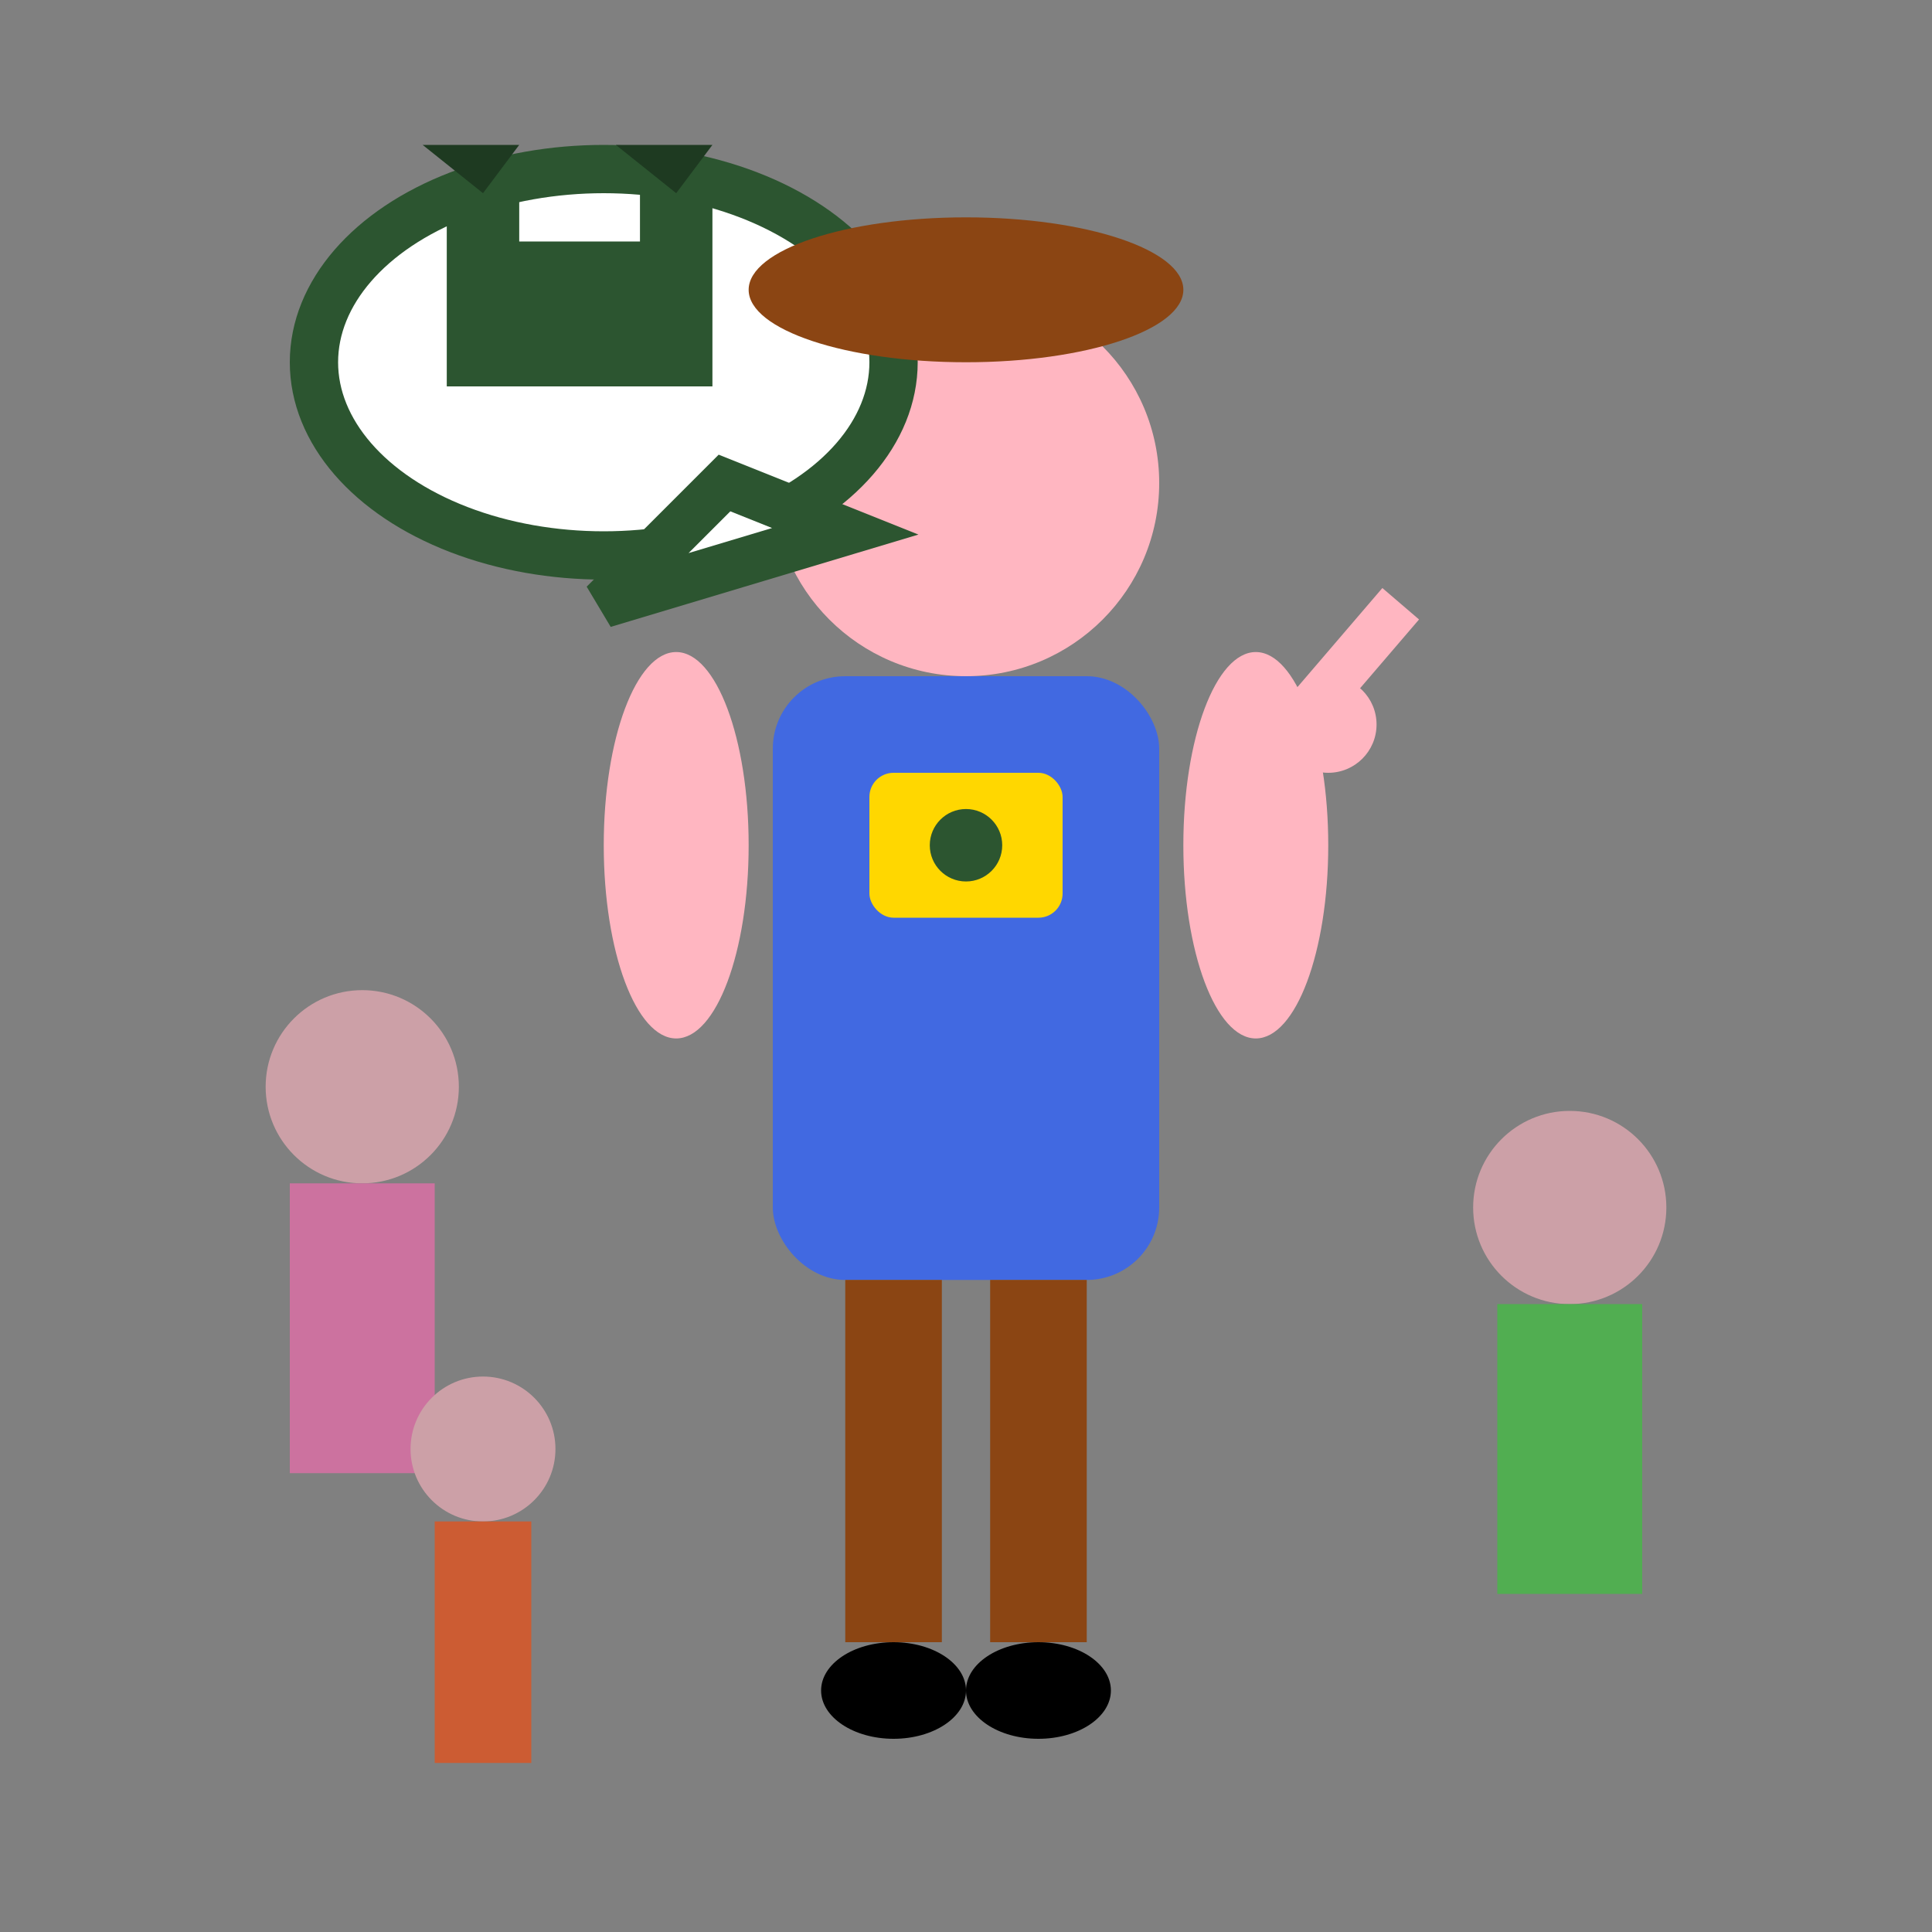 <svg width="80" height="80" viewBox="0 0 80 80" fill="none" xmlns="http://www.w3.org/2000/svg">
    <rect x="0" y="0" width="80" height="80" fill="#808080" stroke="none"/>
    <!-- Guide person -->
    <circle cx="40" cy="20" r="8" fill="#FFB6C1"/>
    
    <!-- Body -->
    <rect x="32" y="28" width="16" height="25" rx="3" fill="#4169E1"/>
    
    <!-- Arms -->
    <ellipse cx="28" cy="35" rx="3" ry="8" fill="#FFB6C1"/>
    <ellipse cx="52" cy="35" rx="3" ry="8" fill="#FFB6C1"/>
    
    <!-- Legs -->
    <rect x="35" y="53" width="4" height="15" fill="#8B4513"/>
    <rect x="41" y="53" width="4" height="15" fill="#8B4513"/>
    
    <!-- Shoes -->
    <ellipse cx="37" cy="70" rx="3" ry="2" fill="#000"/>
    <ellipse cx="43" cy="70" rx="3" ry="2" fill="#000"/>
    
    <!-- Guide badge/ID -->
    <rect x="36" y="32" width="8" height="6" rx="1" fill="#FFD700"/>
    <circle cx="40" cy="35" r="1.5" fill="#2c5530"/>
    
    <!-- Pointing gesture -->
    <circle cx="55" cy="30" r="2" fill="#FFB6C1"/>
    <line x1="52" y1="32" x2="58" y2="25" stroke="#FFB6C1" stroke-width="2"/>
    
    <!-- Speech bubble -->
    <ellipse cx="25" cy="15" rx="12" ry="8" fill="white" stroke="#2c5530" stroke-width="2"/>
    <polygon points="30,20 25,25 35,22" fill="white" stroke="#2c5530" stroke-width="2"/>
    
    <!-- Castle icon in speech bubble -->
    <rect x="20" y="10" width="8" height="6" fill="#2c5530"/>
    <rect x="18.5" y="8" width="3" height="8" fill="#2c5530"/>
    <rect x="26.5" y="8" width="3" height="8" fill="#2c5530"/>
    <polygon points="20,8 21.5,6 17.5,6" fill="#1e3a21"/>
    <polygon points="28,8 29.5,6 25.5,6" fill="#1e3a21"/>
    
    <!-- Hat -->
    <ellipse cx="40" cy="12" rx="9" ry="3" fill="#8B4513"/>
    <rect x="38" y="10" width="4" height="4" fill="#8B4513"/>
    
    <!-- Group of tourists in background -->
    <g opacity="0.6">
        <!-- Tourist 1 -->
        <circle cx="15" cy="45" r="4" fill="#FFB6C1"/>
        <rect x="12" y="49" width="6" height="12" fill="#FF69B4"/>
        
        <!-- Tourist 2 -->
        <circle cx="65" cy="50" r="4" fill="#FFB6C1"/>
        <rect x="62" y="54" width="6" height="12" fill="#32CD32"/>
        
        <!-- Tourist 3 -->
        <circle cx="20" cy="60" r="3" fill="#FFB6C1"/>
        <rect x="18" y="63" width="4" height="10" fill="#FF4500"/>
    </g>
</svg>
